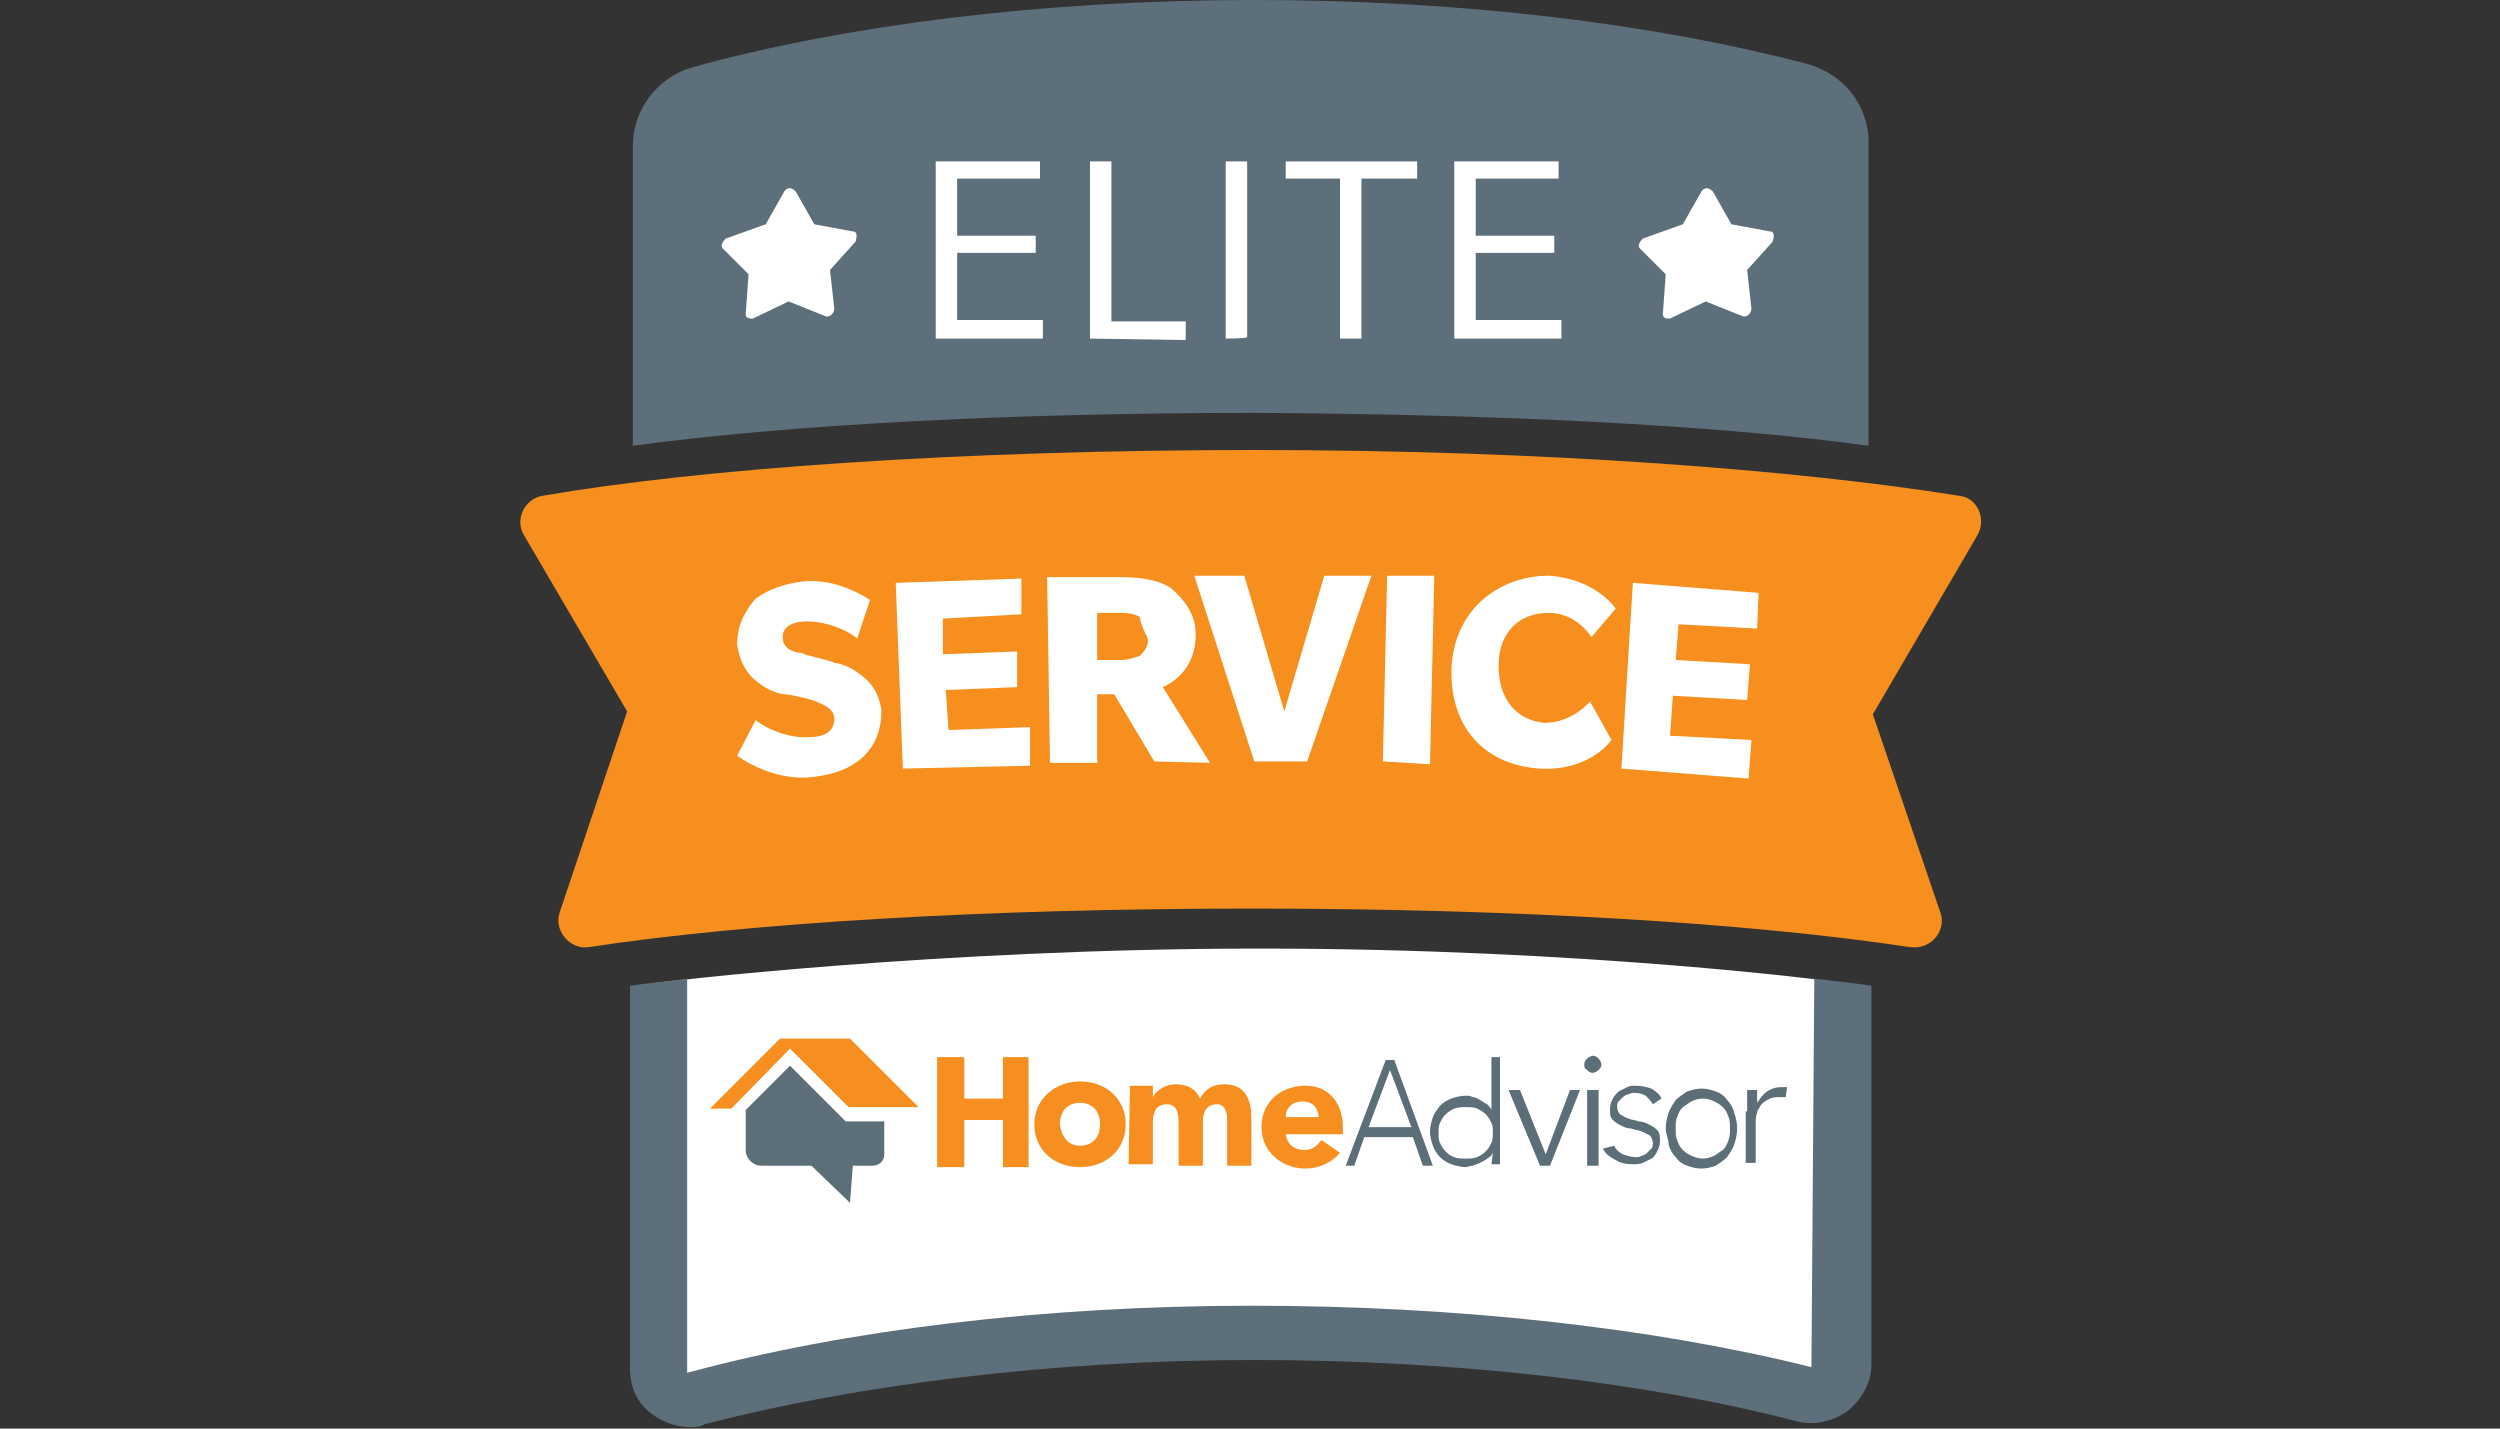 <?xml version="1.0" encoding="utf-8"?>
<!-- Generator: Adobe Illustrator 25.4.1, SVG Export Plug-In . SVG Version: 6.00 Build 0)  -->
<svg version="1.1" id="Layer_1" xmlns="http://www.w3.org/2000/svg" xmlns:xlink="http://www.w3.org/1999/xlink" x="0px" y="0px"
	 viewBox="0 0 175 100" style="enable-background:new 0 0 175 100;" xml:space="preserve">
<rect x="0" y="0" width="175" height="100" fill="#333333" stroke="none"/>
<style type="text/css">
	.st0{fill:#FFFFFF;}
	.st1{fill:#5C6F7A;}
	.st2{fill:#F68F1E;}
	.st3{fill:#5C6F79;}
	.st4{fill:#F68F1F;}
</style>
<g>
	<path class="st0" d="M45.9,68.8v29.3h1.7c0,0,14.7-4.6,40.6-4.6c10,0,40.1,4.6,40.1,4.6V68.7c0,0-17.3-2.3-40.1-2.3
		S45.9,68.8,45.9,68.8z"/>
	<g>
		<path class="st1" d="M130.8,31.2V10c0-2.7-1.8-4.8-4.2-5.5C116,1.7,102.5,0,87.8,0C72.8,0,59,1.8,48.5,4.7c-2.5,0.7-4.2,3-4.2,5.5
			v21c11.2-1.5,26.5-2.3,43.7-2.3C104.5,29,119.8,29.7,130.8,31.2z"/>
	</g>
	<g>
		<path class="st1" d="M126.8,95.7L126.8,95.7C126.8,95.7,126.8,95.7,126.8,95.7c-11.2-2.8-25-4.3-39.2-4.3
			c-14.5,0-28.5,1.7-39.5,4.7l0,0l0,0V68.5c-1.3,0.2-2.7,0.3-4,0.5v26.8c0,1.3,0.5,2.5,1.7,3.3c0.7,0.5,1.7,0.8,2.5,0.8
			c0.3,0,0.7,0,1-0.2c10.8-2.8,24.5-4.5,38.5-4.5c13.8,0,27.3,1.5,38,4.3c1.2,0.3,2.5,0,3.5-0.7c1-0.8,1.7-2,1.7-3.3V69
			c-1.3-0.2-2.5-0.3-4-0.5L126.8,95.7L126.8,95.7z"/>
	</g>
	<g>
		<path class="st0" d="M117.8,15.7l1.3-2.3c0.2-0.3,0.5-0.3,0.8,0l1.3,2.3l2.7,0.5c0.3,0,0.3,0.3,0.2,0.7l-1.8,2l0.3,2.7
			c0,0.3-0.3,0.7-0.7,0.5l-2.5-1l-2.5,1.2c-0.2,0-0.5,0-0.5-0.3l0.2-2.8l-1.8-1.8c-0.2-0.2,0-0.5,0.2-0.7L117.8,15.7z"/>
		<path class="st0" d="M53.6,15.7l1.3-2.3c0.2-0.3,0.5-0.3,0.8,0l1.3,2.3l2.7,0.5c0.3,0,0.3,0.3,0.2,0.7l-1.8,2l0.3,2.7
			c0,0.3-0.3,0.7-0.7,0.5l-2.5-1l-2.5,1.2c-0.2,0-0.5,0-0.5-0.3l0.2-2.8l-1.8-1.8c-0.2-0.2,0-0.5,0.2-0.7L53.6,15.7z"/>
	</g>
	<g>
		<path class="st0" d="M65.5,23.7V11.3h7.3v1.2H67v4h5.5v1.2H67v4.7h6v1.3H65.5z"/>
		<path class="st0" d="M76.3,23.7V11.3h1.5v11.2H83v1.3L76.3,23.7L76.3,23.7z"/>
		<path class="st0" d="M85.8,23.7V11.3h1.5v12.3C87.3,23.7,85.8,23.7,85.8,23.7z"/>
		<path class="st0" d="M95.3,12.5v11.2h-1.5V12.5H90v-1.2h9.2v1.2H95.3z"/>
		<path class="st0" d="M101.8,23.7V11.3h7.3v1.2h-5.8v4h5.5v1.2h-5.5v4.7h6v1.3H101.8z"/>
	</g>
	<g>
		<path class="st2" d="M135.8,63.8L131.1,50l7.3-12.5c0.7-1.2,0-2.7-1.3-2.8c-11.2-1.8-29-3.2-49.3-3.2c-20.5,0-38.8,1.3-49.8,3.2
			c-1.3,0.2-2,1.7-1.3,2.8l7.2,12.3l-4.7,14c-0.5,1.3,0.7,2.7,2,2.5c11.2-1.7,27.8-2.7,46.5-2.7c18.3,0,34.8,1,46,2.7
			C135.3,66.5,136.3,65,135.8,63.8z"/>
	</g>
	<g>
		<path class="st0" d="M60,44.7c-0.8-0.7-2.3-1.2-3.5-1.2s-1.8,0.5-1.7,1.2c0,0.7,0.8,1,1.3,1c0.3,0.2,2,0.5,2.3,0.7
			c0.3,0,1.2,0.3,1.8,0.8c0.7,0.5,1.3,1.2,1.5,2.5c0,1.5-0.5,2.5-1.2,3.2s-1.8,1.3-3.7,1.5c-1.8,0.2-3.8-0.5-5.2-1.5l1.3-2.5
			c0.8,0.7,2.5,1.3,3.7,1.2c1.3,0,1.8-0.5,1.8-1.3c0-0.7-0.8-1-1.3-1.2s-1.8-0.5-2.2-0.5c-0.3,0-1.2-0.3-1.8-0.8
			c-0.7-0.5-1.3-1.3-1.5-2.7c0-1.5,0.7-2.5,1.3-3.2c0.7-0.5,1.7-1,3.3-1.2c2-0.2,3.8,0.7,4.7,1.3L60,44.7z"/>
		<path class="st0" d="M63.2,53.8l-0.5-13l8.8-0.3V43L66,43.3v2.5l5.2-0.2v2.5l-5,0.2l0.2,2.8l5.7-0.2v2.7L63.2,53.8z"/>
		<path class="st0" d="M80.8,53.3l-2.8-4.7h-1.2v4.8h-3.3l-0.2-13h5.2c1.3,0,2.7,0.2,3.5,0.8c0.8,0.7,1.7,1.7,1.7,3.2
			c0,1.7-0.8,3-2.3,3.7l3.3,5.3L80.8,53.3z M79.8,43.2c-0.3-0.2-0.8-0.3-1.3-0.3h-1.7v3.3h1.7c0.5,0,1-0.2,1.3-0.3
			c0.3-0.3,0.7-0.8,0.5-1.3C80,44,79.8,43.5,79.8,43.2z"/>
		<path class="st0" d="M91.5,53.3h-3.7l-4.2-13h3.5l2.8,9.5l2.8-9.5H96L91.5,53.3z"/>
		<path class="st0" d="M96.8,53.3l0.3-13h3.3l-0.3,13.2L96.8,53.3z"/>
		<path class="st0" d="M112.8,51.8c0,0-1.5,2.2-5,2s-6.3-2.5-6.2-7c0.2-4.3,3.5-6.5,6.8-6.5c3.3,0.2,4.7,2.3,4.7,2.3l-1.7,2
			c0,0-1-1.7-3-1.7s-3.5,1.3-3.5,3.7c0,2.3,1.2,3.8,3.2,4c2,0,3.2-1.5,3.2-1.5L112.8,51.8z"/>
		<path class="st0" d="M113.5,53.8l0.8-13l8.8,0.7L123,44l-5.5-0.3l-0.2,2.5l5.2,0.3l-0.2,2.5l-5.2-0.3l-0.2,2.8l5.7,0.3l-0.2,2.7
			L113.5,53.8z"/>
	</g>
	<g>
		<g>
			<path class="st3" d="M59.5,84.2l-2.7-2.6h-3.5c-0.6,0-1.1-0.5-1.1-1.1v-2.8l3.1-3.1l3.9,3.9h2.7v2.3c0,0.5-0.4,0.8-0.8,0.8h-1.4
				L59.5,84.2z"/>
			<polygon class="st4" points="51.2,77.6 49.7,77.6 54.6,72.7 59.5,72.7 64.3,77.5 59.4,77.5 55.3,73.4 			"/>
		</g>
		<g>
			<path class="st4" d="M65.6,74h1.9v2.9h2.7V74H72v7.7h-1.8v-3.3h-2.7v3.3h-1.9V74z"/>
			<path class="st4" d="M75.6,75.7c1.8,0,3.2,1.2,3.2,3s-1.4,3-3.2,3c-1.8,0-3.2-1.2-3.2-3C72.4,76.9,73.9,75.7,75.6,75.7z
				 M75.6,80.2c0.9,0,1.4-0.6,1.4-1.5s-0.5-1.5-1.4-1.5s-1.4,0.6-1.4,1.5C74.3,79.6,74.8,80.2,75.6,80.2z"/>
			<path class="st4" d="M79.1,76h1.6v0.8l0,0c0.2-0.4,0.8-0.9,1.6-0.9c0.8,0,1.4,0.3,1.7,1c0.4-0.7,0.9-1,1.7-1
				c1.5,0,1.9,1.1,1.9,2.4v3.3h-1.7v-3.3c0-0.5-0.2-1-0.7-1c-0.8,0-1,0.6-1,1.3v3h-1.7v-3c0-0.4,0-1.3-0.8-1.3c-0.9,0-1,0.7-1,1.4
				v2.8H79L79.1,76L79.1,76z"/>
			<path class="st4" d="M93.8,80.7c-0.6,0.7-1.5,1.1-2.4,1.1c-1.7,0-3.1-1.2-3.1-2.9c0-1.8,1.4-2.9,3.1-2.9c1.6,0,2.6,1.2,2.6,2.9
				v0.5h-4c0.1,0.7,0.6,1.1,1.3,1.1c0.6,0,0.9-0.3,1.2-0.7L93.8,80.7z M92.3,78.2c0-0.6-0.4-1.1-1.1-1.1c-0.8,0-1.2,0.5-1.2,1.1
				H92.3z"/>
		</g>
		<g>
			<path class="st3" d="M97,74.2h0.6l2.7,7.4h-0.7l-0.7-2h-3.4l-0.7,2h-0.6L97,74.2z M97.3,74.9l-1.5,4h3L97.3,74.9z"/>
			<path class="st3" d="M104.5,80.7L104.5,80.7c-0.1,0.2-0.2,0.3-0.4,0.4c-0.1,0.1-0.3,0.2-0.5,0.3c-0.2,0.1-0.3,0.1-0.5,0.2
				c-0.2,0-0.4,0.1-0.5,0.1c-0.3,0-0.7-0.1-1-0.2s-0.6-0.3-0.8-0.5c-0.2-0.2-0.4-0.5-0.5-0.8s-0.2-0.6-0.2-1c0-0.3,0.1-0.7,0.2-1
				s0.3-0.5,0.5-0.8c0.2-0.2,0.5-0.4,0.8-0.5s0.6-0.2,1-0.2c0.2,0,0.3,0,0.5,0.1c0.2,0,0.3,0.1,0.5,0.2s0.3,0.2,0.5,0.3
				c0.1,0.1,0.3,0.3,0.3,0.4l0,0V74h0.6v7.5h-0.6L104.5,80.7L104.5,80.7z M104.5,79.3c0-0.3,0-0.5-0.1-0.7s-0.2-0.4-0.4-0.6
				c-0.2-0.2-0.4-0.3-0.6-0.4s-0.5-0.1-0.8-0.1s-0.5,0-0.8,0.1c-0.2,0.1-0.4,0.2-0.6,0.4c-0.2,0.2-0.3,0.4-0.4,0.6s-0.1,0.5-0.1,0.7
				c0,0.3,0,0.5,0.1,0.7s0.2,0.4,0.4,0.6c0.2,0.2,0.3,0.3,0.6,0.4c0.2,0.1,0.5,0.1,0.8,0.1s0.5,0,0.8-0.1c0.2-0.1,0.4-0.2,0.6-0.4
				c0.2-0.2,0.3-0.4,0.4-0.6S104.5,79.5,104.5,79.3z"/>
			<path class="st3" d="M105.6,76.3h0.8l1.8,4.5l1.7-4.5h0.7l-2.1,5.3h-0.7L105.6,76.3z"/>
			<path class="st3" d="M110.9,74.5c0-0.2,0.1-0.3,0.2-0.4s0.3-0.2,0.4-0.2c0.2,0,0.3,0.1,0.4,0.2s0.2,0.3,0.2,0.4
				c0,0.2-0.1,0.3-0.2,0.4s-0.3,0.2-0.4,0.2c-0.2,0-0.3-0.1-0.4-0.2C110.9,74.8,110.9,74.7,110.9,74.5z"/>
			<rect x="111.1" y="76.3" class="st3" width="0.8" height="5.3"/>
			<path class="st3" d="M113,80.2c0.1,0.3,0.4,0.5,0.6,0.6c0.3,0.1,0.6,0.2,0.9,0.2c0.1,0,0.3,0,0.4-0.1c0.1,0,0.3-0.1,0.4-0.2
				s0.2-0.2,0.3-0.3c0.1-0.1,0.1-0.3,0.1-0.4c0-0.2-0.1-0.4-0.2-0.5c-0.2-0.1-0.3-0.2-0.6-0.3c-0.2-0.1-0.5-0.1-0.7-0.2
				c-0.3,0-0.5-0.1-0.7-0.2s-0.4-0.2-0.6-0.4c-0.2-0.2-0.2-0.4-0.2-0.8c0-0.3,0.1-0.5,0.2-0.7s0.2-0.3,0.4-0.5
				c0.2-0.1,0.4-0.2,0.6-0.3c0.2-0.1,0.4-0.1,0.6-0.1c0.4,0,0.8,0.1,1.1,0.2c0.3,0.2,0.6,0.4,0.7,0.7l-0.6,0.4
				c-0.1-0.2-0.3-0.4-0.5-0.6c-0.2-0.1-0.4-0.2-0.8-0.2c-0.1,0-0.2,0-0.4,0.1c-0.1,0-0.3,0.1-0.4,0.2s-0.2,0.2-0.3,0.3
				c-0.1,0.1-0.1,0.2-0.1,0.4c0,0.2,0.1,0.4,0.2,0.5c0.2,0.1,0.3,0.2,0.6,0.3c0.2,0.1,0.5,0.1,0.7,0.2c0.3,0,0.5,0.1,0.7,0.2
				s0.4,0.2,0.6,0.4c0.2,0.2,0.2,0.5,0.2,0.8s-0.1,0.5-0.2,0.7s-0.2,0.4-0.4,0.5c-0.2,0.1-0.4,0.2-0.6,0.3c-0.2,0.1-0.5,0.1-0.7,0.1
				c-0.5,0-0.9-0.1-1.2-0.3c-0.4-0.2-0.7-0.4-0.9-0.8L113,80.2z"/>
			<path class="st3" d="M116.6,79c0-0.4,0.1-0.8,0.2-1.1c0.1-0.3,0.3-0.6,0.5-0.9c0.2-0.2,0.5-0.4,0.8-0.6c0.3-0.1,0.7-0.2,1-0.2
				c0.4,0,0.7,0.1,1,0.2s0.6,0.3,0.8,0.6c0.2,0.2,0.4,0.5,0.5,0.9c0.1,0.3,0.2,0.7,0.2,1.1s-0.1,0.8-0.2,1.1
				c-0.1,0.3-0.3,0.6-0.5,0.9c-0.2,0.2-0.5,0.4-0.8,0.6c-0.3,0.1-0.6,0.2-1,0.2s-0.7-0.1-1-0.2s-0.6-0.3-0.8-0.6
				c-0.2-0.2-0.4-0.5-0.5-0.9C116.8,79.7,116.6,79.4,116.6,79z M117.3,79c0,0.3,0,0.6,0.1,0.8c0.1,0.3,0.2,0.5,0.4,0.7
				c0.2,0.2,0.4,0.3,0.6,0.4s0.5,0.2,0.8,0.2s0.6-0.1,0.8-0.2c0.2-0.1,0.4-0.3,0.6-0.4c0.2-0.2,0.3-0.4,0.4-0.7
				c0.1-0.3,0.1-0.5,0.1-0.8s0-0.6-0.1-0.8c-0.1-0.3-0.2-0.5-0.4-0.7c-0.2-0.2-0.4-0.3-0.6-0.4s-0.5-0.2-0.8-0.2s-0.6,0.1-0.8,0.2
				c-0.2,0.1-0.4,0.3-0.6,0.4c-0.2,0.2-0.3,0.4-0.4,0.7C117.3,78.4,117.3,78.7,117.3,79z"/>
			<path class="st3" d="M122.3,77.8c0-0.1,0-0.2,0-0.4c0-0.1,0-0.3,0-0.4s0-0.3,0-0.4s0-0.2,0-0.3h0.7c0,0.2,0,0.4,0,0.6
				s0,0.3,0,0.3c0.2-0.3,0.4-0.6,0.7-0.8c0.3-0.2,0.6-0.3,1-0.3c0.1,0,0.1,0,0.2,0s0.1,0,0.2,0l-0.1,0.7c-0.1,0-0.2,0-0.3,0
				c-0.3,0-0.6,0-0.8,0.1c-0.2,0.1-0.4,0.2-0.6,0.4c-0.1,0.2-0.3,0.4-0.3,0.6c-0.1,0.2-0.1,0.5-0.1,0.7v2.8h-0.7v-3.6H122.3z"/>
		</g>
	</g>
</g>
</svg>
